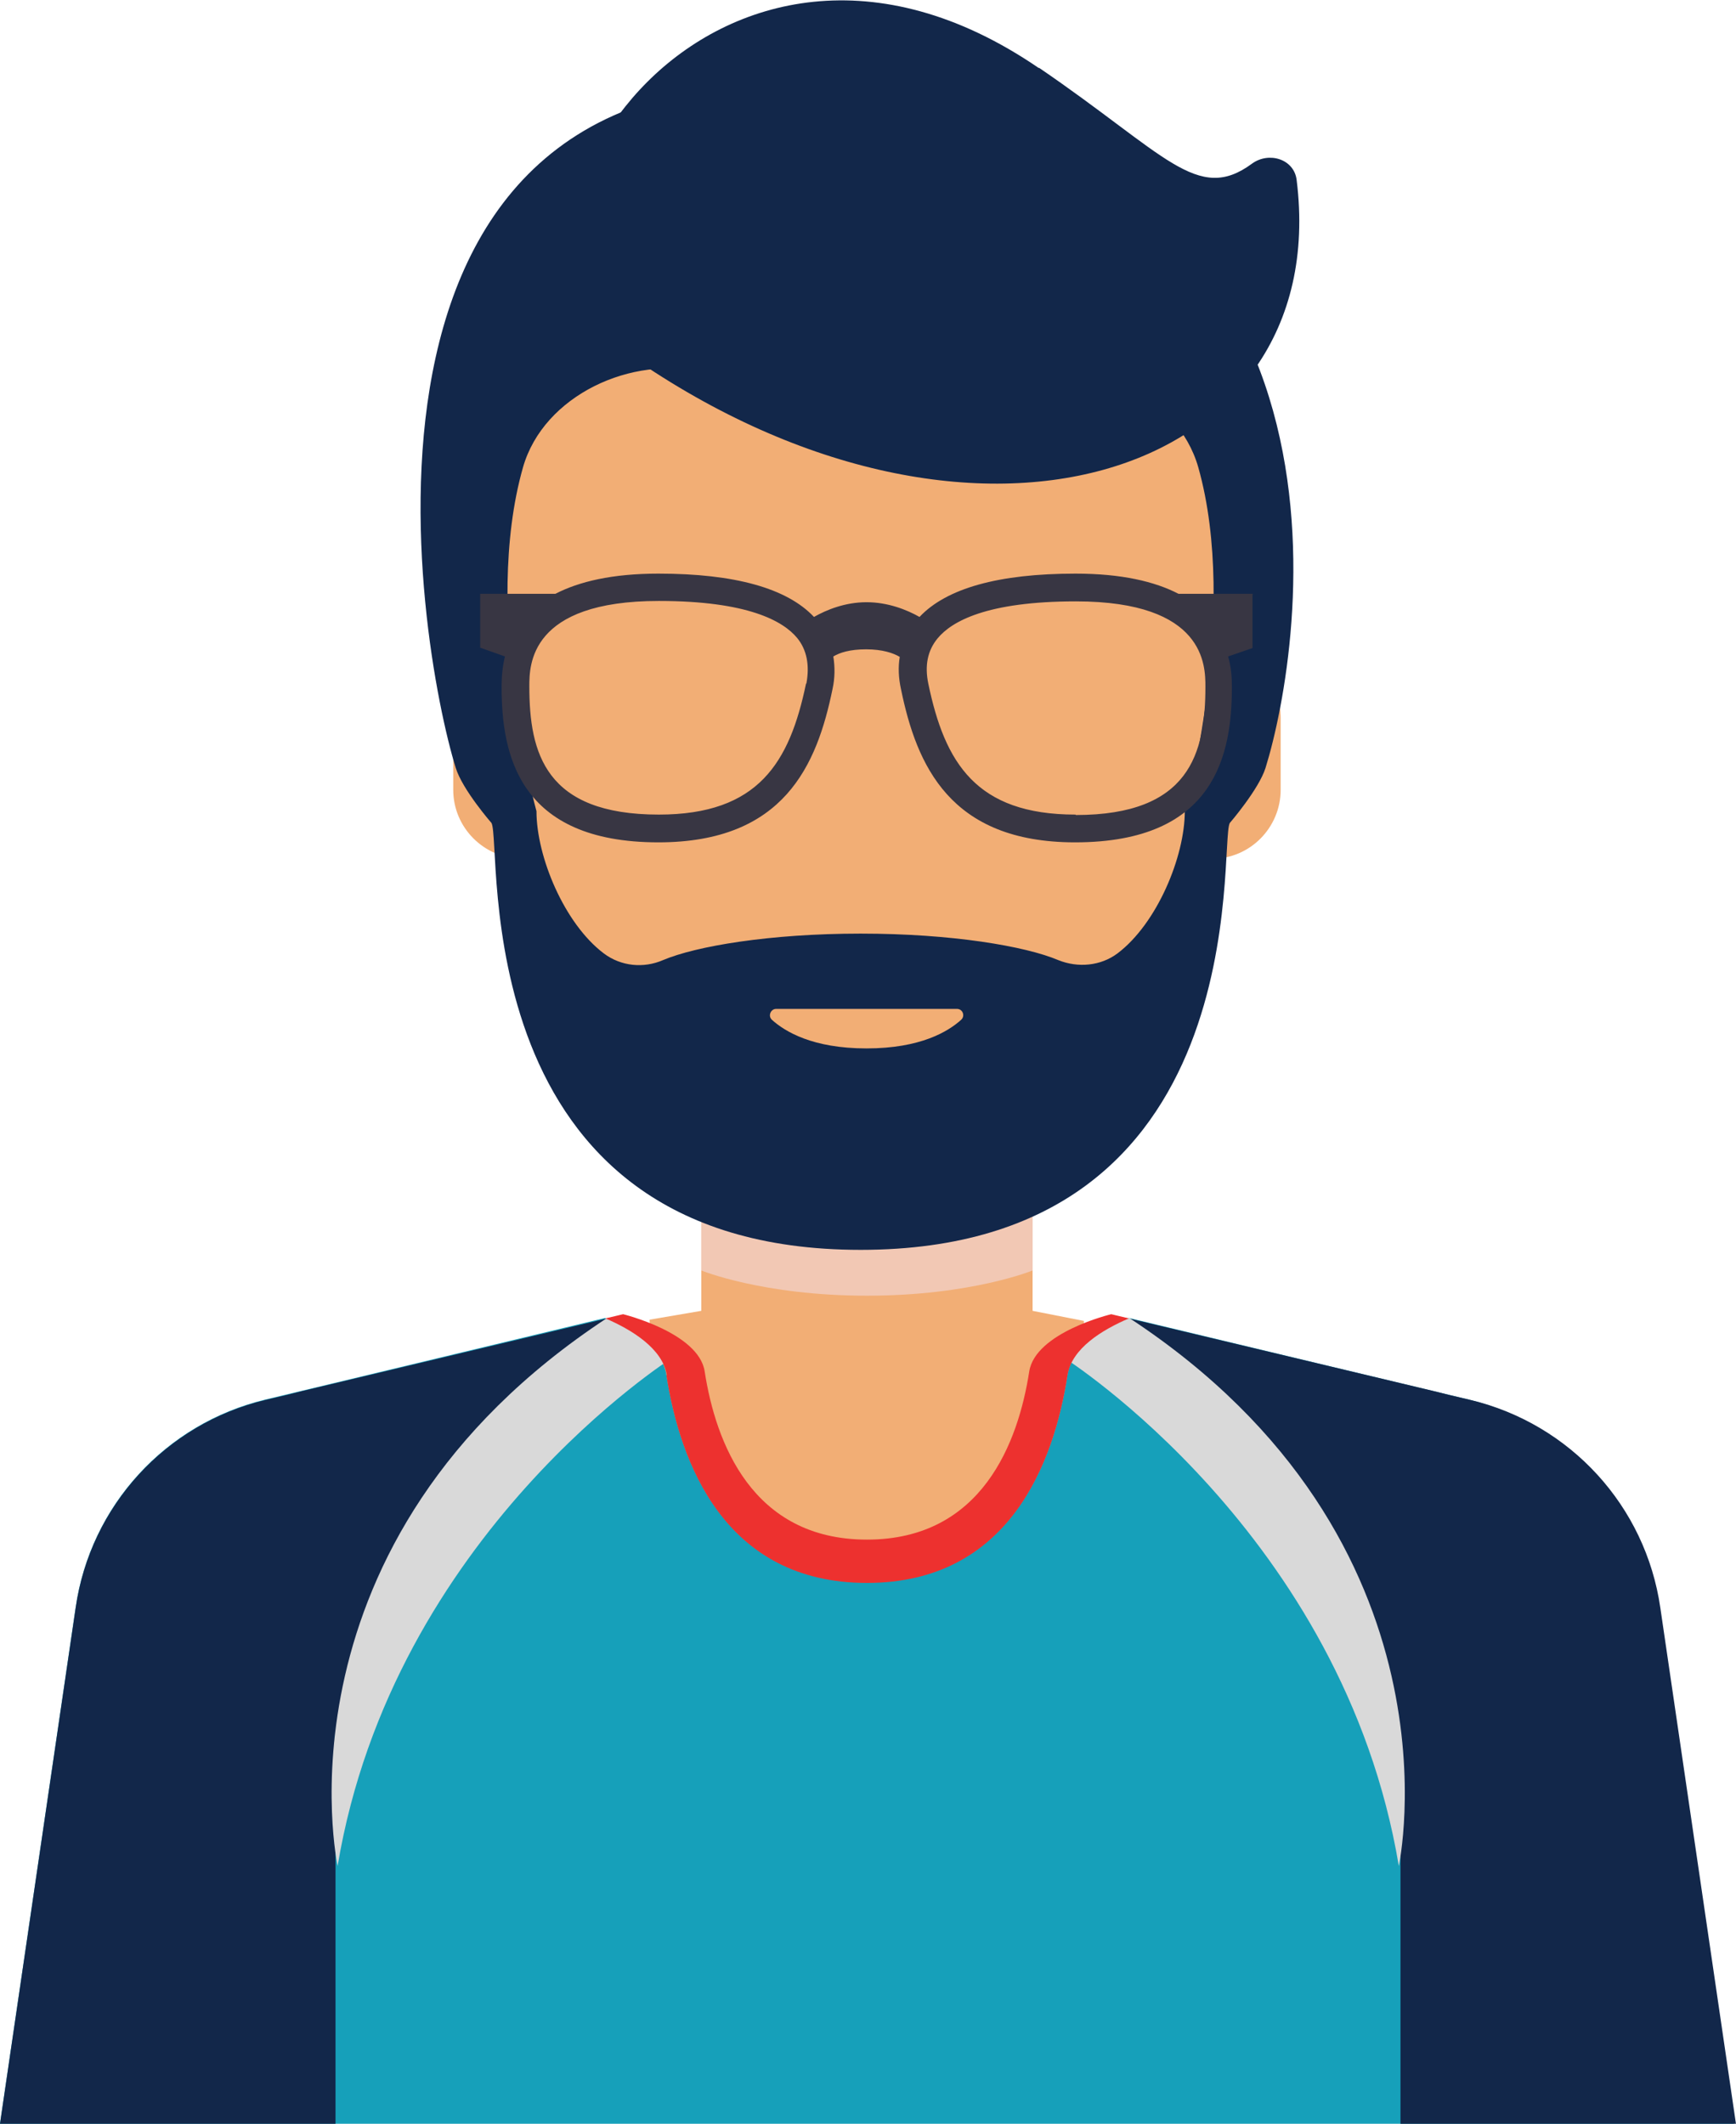 <?xml version="1.0" encoding="UTF-8"?>
<svg xmlns="http://www.w3.org/2000/svg" viewBox="0 0 41.29 50.5">
  <defs>
    <style>
      .cls-1 {
        fill: #16a0ba;
      }

      .cls-2 {
        fill: #f2c8b4;
        mix-blend-mode: multiply;
      }

      .cls-3 {
        fill: #383643;
      }

      .cls-4 {
        fill: #d9d9d9;
      }

      .cls-5 {
        fill: #f2ae75;
      }

      .cls-6 {
        fill: #12274a;
      }

      .cls-7 {
        isolation: isolate;
      }

      .cls-8 {
        fill: #ed312f;
      }
    </style>
  </defs>
  <g class="cls-7">
    <g id="Laag_2" data-name="Laag 2">
      <g id="Laag_1-2" data-name="Laag 1">
        <g>
          <g>
            <polygon class="cls-5" points="25.78 31.41 24.56 31.17 24.56 26.94 16.68 26.94 16.68 31.17 15.45 31.38 15.78 42.44 16.68 42.44 16.68 44.14 24.56 44.14 24.56 42.44 25.46 42.44 25.78 31.41"/>
            <path class="cls-2" d="M24.56,27.34v2.87s-1.46.6-3.94.6-3.94-.6-3.94-.6v-2.87h7.88Z"/>
          </g>
          <path class="cls-1" d="M1.8,38.22l-1.8,12.28h41.24l-1.8-12.28c-.35-2.41-2.14-4.37-4.51-4.94l-8.08-1.94c-.63.27-1.36.72-1.46,1.35-.32,2.07-1.38,4.94-4.77,4.94s-4.45-2.87-4.77-4.94c-.1-.63-.83-1.08-1.46-1.35l-8.08,1.94c-2.37.57-4.16,2.52-4.51,4.94Z"/>
          <g>
            <path class="cls-5" d="M29.21,15.49l.27-3.47c0-4.53-4.33-8.2-8.86-8.2s-8.86,3.67-8.86,8.2l.27,3.46c-.25.06-.48.18-.67.34-.35.3-.58.75-.58,1.25v1.71c0,.9.73,1.63,1.63,1.64,0,4.28,5.14,8.34,8.21,8.34s8.21-4.06,8.21-8.34c.9,0,1.63-.74,1.63-1.64v-1.71c0-.77-.53-1.41-1.25-1.59Z"/>
            <path class="cls-6" d="M20.47,2.16C7.24.39,9.96,15.44,10.84,18.26c.16.52.85,1.31.85,1.31.27.5-.71,10.15,8.78,10.15s8.51-9.65,8.78-10.15c0,0,.69-.8.85-1.31.88-2.83,2.81-14.44-9.63-16.1ZM28.18,19.29c0,1.08-.66,2.67-1.6,3.38-.4.3-.94.35-1.41.16-.78-.33-2.53-.63-4.7-.63s-3.92.3-4.7.63c-.46.2-1,.15-1.41-.16-.94-.71-1.6-2.3-1.6-3.38,0,0-1.31-4.71-.32-8.18.49-1.71,2.59-2.68,4.32-2.25,1.26.31,2.56.42,3.71.42,1.15,0,2.46-.11,3.71-.42,1.73-.43,3.83.53,4.32,2.25.98,3.46-.32,8.18-.32,8.18Z"/>
            <path class="cls-6" d="M24.71,1.61c3.02,2.06,3.77,3.24,5.07,2.28.4-.29,1-.11,1.06.39.89,7.11-7.8,9.92-16.05,4.04-3.87-2.76,2.18-12,9.92-6.7Z"/>
            <path class="cls-5" d="M18.47,23.99h4.29c.14,0,.2.17.1.26-.31.28-.97.68-2.25.68s-1.94-.4-2.25-.68c-.1-.09-.03-.26.1-.26Z"/>
            <path class="cls-3" d="M29.81,14.12h-1.78c-.56-.29-1.35-.48-2.45-.48-1.83,0-3.07.35-3.71,1.03-.3-.17-.75-.35-1.26-.35s-.95.18-1.25.35c-.64-.68-1.88-1.03-3.7-1.03-1.1,0-1.89.19-2.45.48h-1.79v1.28l.59.21c-.06.24-.08.48-.08.72,0,1.59.39,3.7,3.73,3.7,2.99,0,3.77-1.84,4.14-3.64.06-.27.06-.53.02-.78.15-.09.39-.17.78-.17s.65.09.8.18c-.04.24-.03.5.03.77.37,1.8,1.16,3.64,4.14,3.64,3.35,0,3.73-2.11,3.73-3.7,0-.24-.02-.48-.09-.72l.58-.2v-1.28ZM19.17,16.26c-.39,1.87-1.13,3.11-3.5,3.11-2.7,0-3.08-1.46-3.08-3.05,0-.5,0-2.03,3.08-2.03,2.12,0,2.96.48,3.29.88.23.28.3.65.22,1.08ZM25.58,19.37c-2.37,0-3.11-1.24-3.5-3.11-.09-.43-.02-.79.22-1.08.33-.4,1.16-.88,3.29-.88,3.08,0,3.08,1.53,3.08,2.03,0,1.58-.37,3.05-3.08,3.05Z"/>
          </g>
          <path class="cls-6" d="M7.18,33.08l-.36.09-.51.12c-2.37.57-4.16,2.52-4.51,4.94L0,50.5h7.98v-8.9c-.27-3.19-.06-6.62-.8-8.53Z"/>
          <path class="cls-6" d="M34.11,33.08l.36.09.51.12c2.37.57,4.16,2.52,4.51,4.94l1.8,12.28h-7.98v-8.9c-.25-3.28.06-6.62.8-8.53Z"/>
          <path class="cls-6" d="M26.85,31.35s6,4.15,6.46,10.26l.8-8.53-7.26-1.73Z"/>
          <path class="cls-6" d="M14.44,31.35s-6,4.15-6.46,10.26l-.8-8.53,7.26-1.73Z"/>
          <path class="cls-4" d="M14.44,31.35s.83-.2,1.56.93c0,0-6.65,4.19-7.97,12.09,0,0-1.67-7.72,6.41-13.03Z"/>
          <path class="cls-4" d="M26.86,31.35s-.83-.2-1.56.93c0,0,6.65,4.19,7.97,12.09,0,0,1.67-7.72-6.41-13.03Z"/>
          <path class="cls-8" d="M15.85,32.7c.32,2.07,1.38,4.94,4.77,4.94s4.45-2.87,4.77-4.94c.1-.64.83-1.08,1.46-1.35l-.42-.1s-1.8.43-1.95,1.36c-.26,1.68-1.12,4-3.86,4s-3.6-2.32-3.86-4c-.14-.92-1.94-1.36-1.94-1.36l-.42.1c.63.27,1.36.72,1.46,1.35Z"/>
        </g>
      </g>
    </g>
  </g>
</svg>
